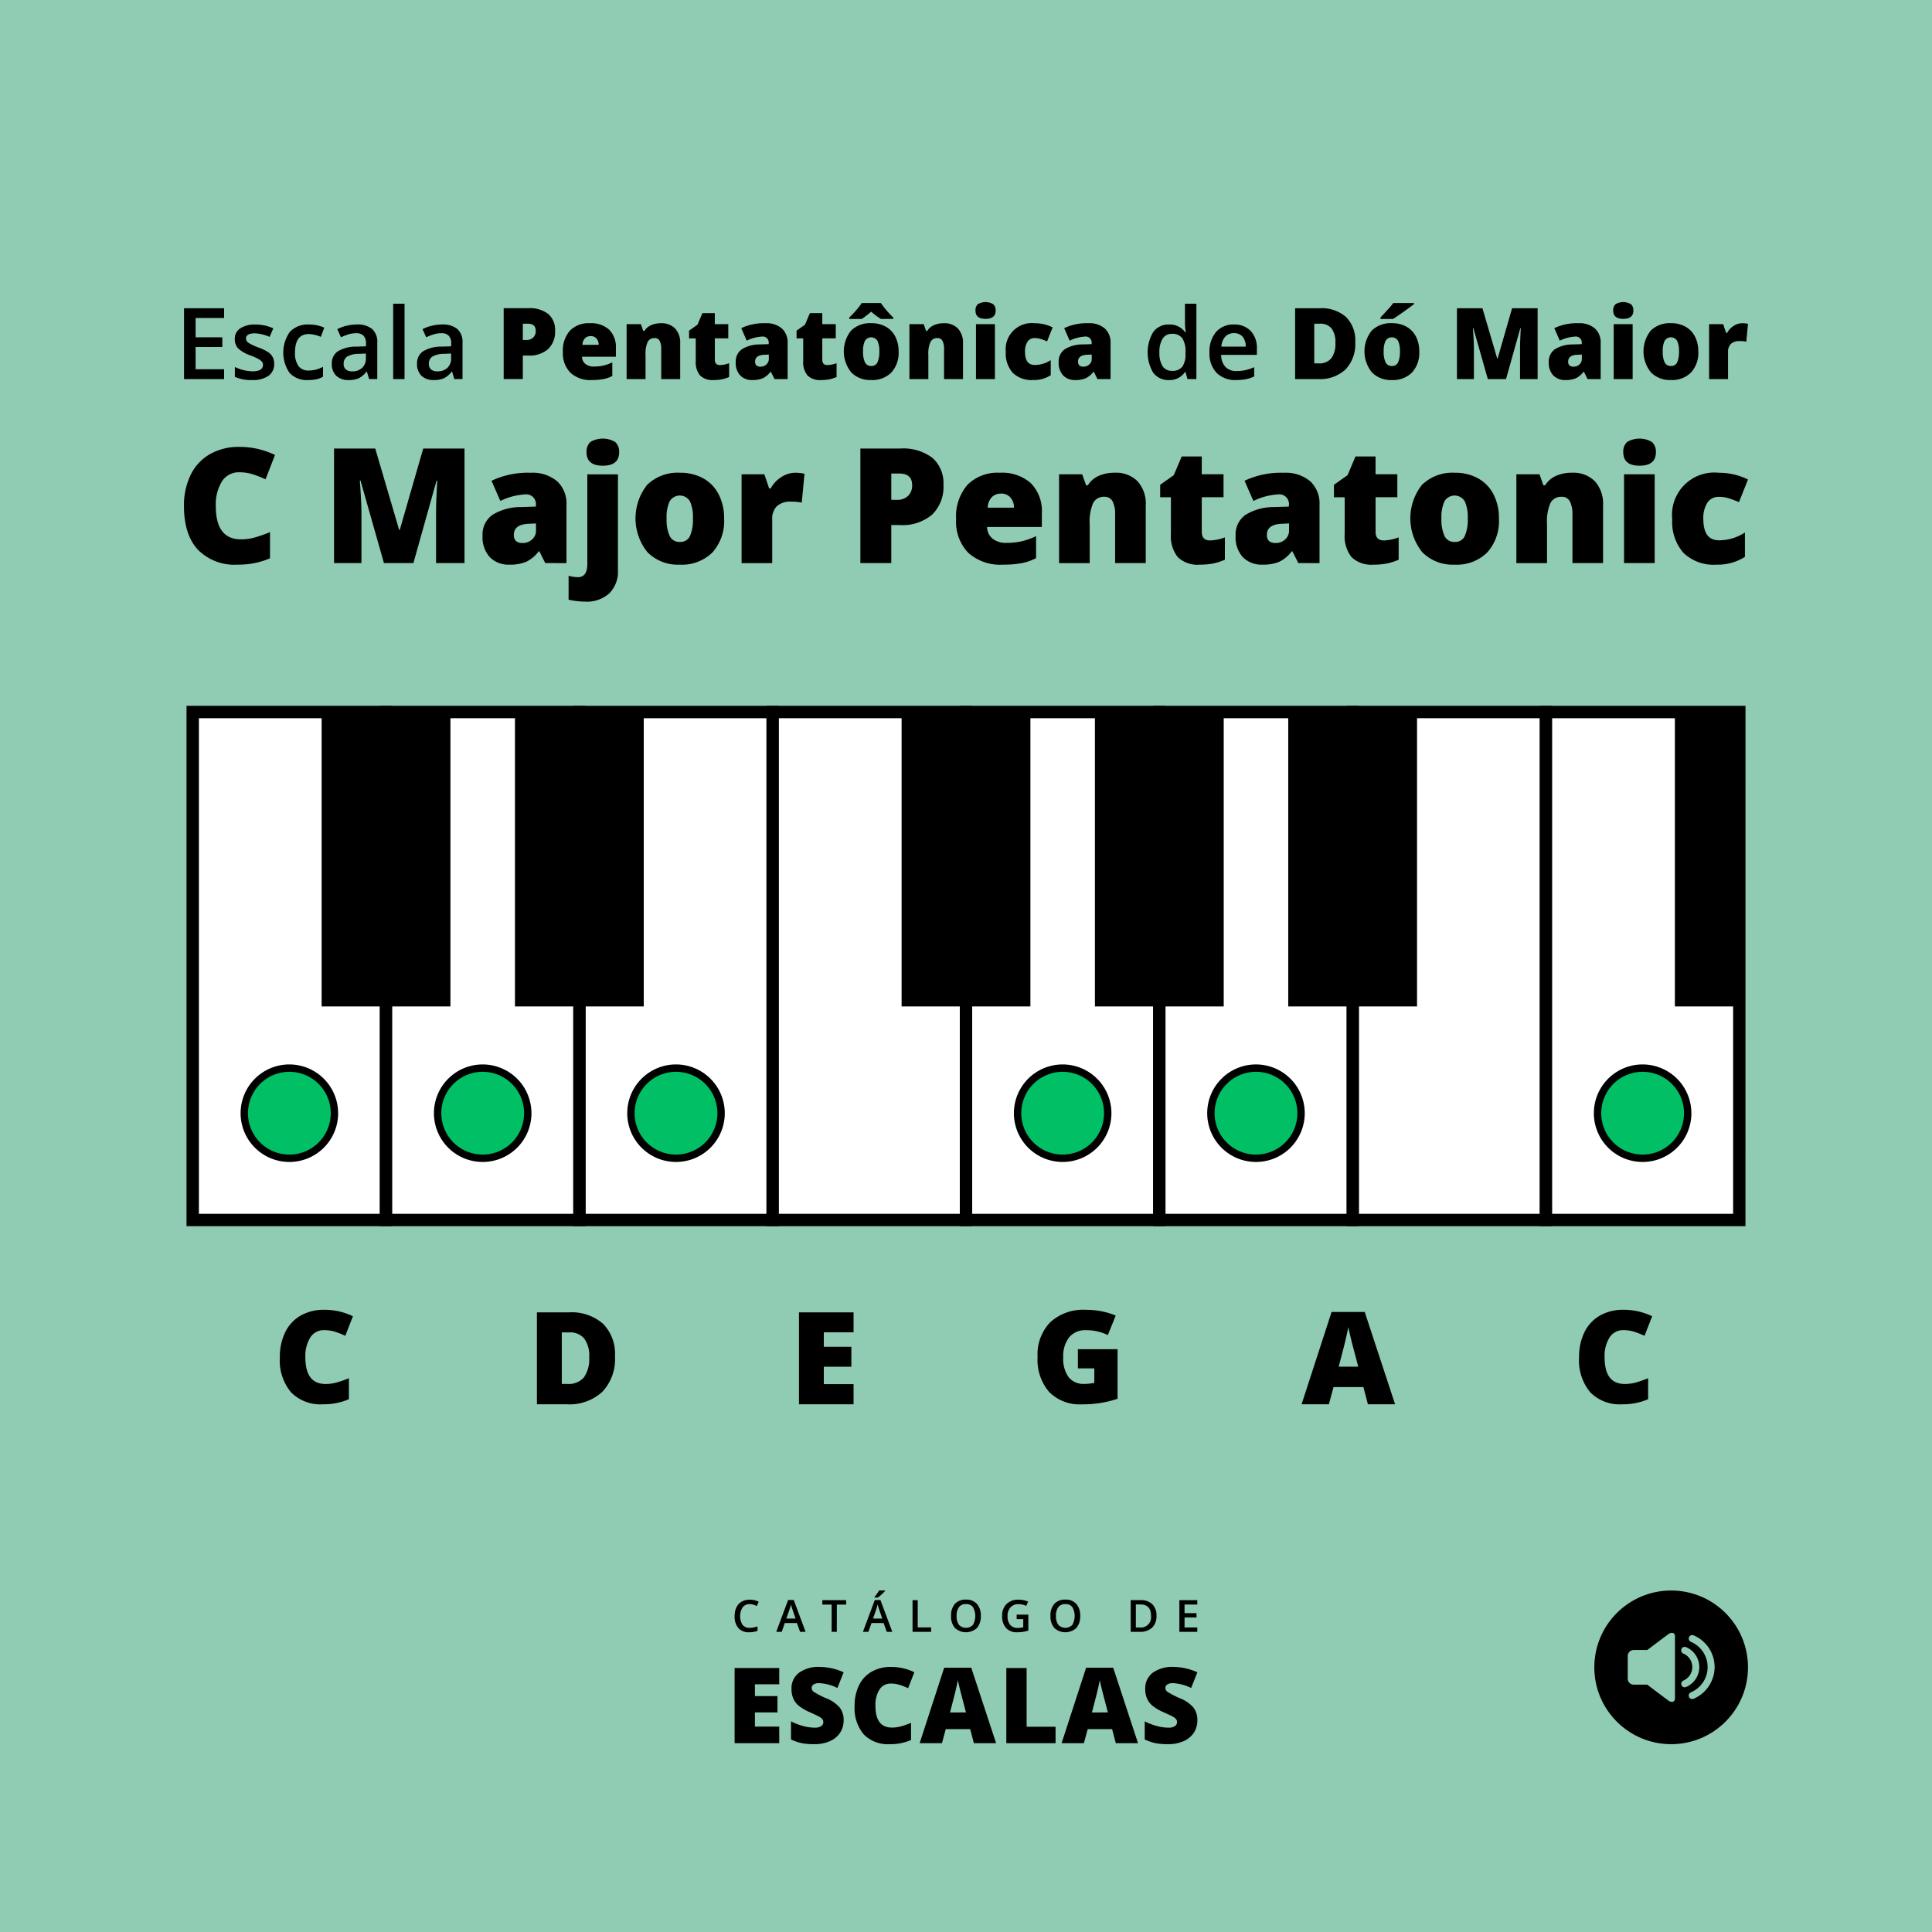 <svg xmlns="http://www.w3.org/2000/svg" width="300" height="300"><g transform="translate(-1887.601 -587.52)"><path fill="#8fccb3" d="M1887.601 587.52h300v300h-300z"/><circle cx="11.932" cy="11.932" r="11.932" transform="translate(2135.165 834.492)"/><path d="m2146.628 841.293-3.241 2.439h-2.1a.936.936 0 0 0-.933.934v3.517a.936.936 0 0 0 .933.933h2.1l3.24 2.439c.493.37 1.063.311 1.063-.332v-9.6c0-.641-.57-.7-1.062-.33ZM2150.58 851.306a.541.541 0 0 1-.42-1 4.213 4.213 0 0 0 .718-.391 4.3 4.3 0 0 0 1.157-1.157 4.211 4.211 0 0 0 .642-1.527 4.434 4.434 0 0 0 0-1.7 4.131 4.131 0 0 0-.251-.809 4.258 4.258 0 0 0-.391-.719 4.316 4.316 0 0 0-1.157-1.156 4.213 4.213 0 0 0-.718-.391.54.54 0 0 1 .42-1 5.378 5.378 0 0 1 .905.489 5.276 5.276 0 0 1 .794.654 5.321 5.321 0 0 1 1.143 1.7 5.27 5.27 0 0 1 .314 1.017 5.27 5.27 0 0 1 0 2.122 5.27 5.27 0 0 1-.314 1.017 5.351 5.351 0 0 1-1.143 1.7 5.4 5.4 0 0 1-.8.654 5.32 5.32 0 0 1-.899.497Z" fill="#8fccb3"/><path d="M2149.413 849.478a.54.54 0 1 1-.419-1 2.273 2.273 0 0 0 .382-.21 2.3 2.3 0 0 0 .339-.279 2.336 2.336 0 0 0 .279-.338 2.279 2.279 0 0 0 .209-.383 2.226 2.226 0 0 0 .134-.432 2.415 2.415 0 0 0 0-.907 2.205 2.205 0 0 0-.134-.432 2.279 2.279 0 0 0-.209-.383 2.336 2.336 0 0 0-.279-.338 2.3 2.3 0 0 0-.721-.489.54.54 0 1 1 .419-1 3.341 3.341 0 0 1 1.786 1.786 3.325 3.325 0 0 1 .2.64 3.433 3.433 0 0 1 .068.666 3.368 3.368 0 0 1-.983 2.373 3.405 3.405 0 0 1-.5.411 3.483 3.483 0 0 1-.571.315Z" fill="#8fccb3"/><path d="M2004.011 836.608a1.326 1.326 0 0 0-1.091.492 2.582 2.582 0 0 0-.015 2.728 1.349 1.349 0 0 0 1.106.464 2.863 2.863 0 0 0 .606-.062q.294-.063.61-.16v.69a3.7 3.7 0 0 1-1.314.219 2.1 2.1 0 0 1-1.66-.655 2.734 2.734 0 0 1-.58-1.874 3.026 3.026 0 0 1 .282-1.343 2 2 0 0 1 .813-.882 2.456 2.456 0 0 1 1.249-.306 3.1 3.1 0 0 1 1.394.316l-.289.67a4.484 4.484 0 0 0-.527-.207 1.9 1.9 0 0 0-.584-.09ZM2011.839 840.912l-.492-1.367h-1.882l-.482 1.367h-.848l1.842-4.943h.875l1.842 4.943Zm-.7-2.061-.461-1.34c-.034-.09-.081-.232-.14-.425s-.1-.334-.123-.424a7.733 7.733 0 0 1-.266.906l-.445 1.283ZM2017.541 840.912h-.8v-4.233h-1.448v-.69h3.7v.69h-1.448ZM2025.3 840.912l-.492-1.367h-1.882l-.482 1.367h-.848l1.842-4.943h.875l1.842 4.943Zm-.7-2.061-.461-1.34c-.034-.09-.081-.232-.14-.425s-.1-.334-.123-.424a7.505 7.505 0 0 1-.266.906l-.445 1.283Zm-1.209-3.257v-.084q.192-.235.4-.526c.135-.193.243-.358.321-.495h.92v.071a6.926 6.926 0 0 1-.524.53 7.434 7.434 0 0 1-.588.5ZM2029.3 840.912v-4.923h.805v4.232h2.084v.691ZM2039.9 838.443a2.7 2.7 0 0 1-.6 1.87 2.527 2.527 0 0 1-3.415 0 2.706 2.706 0 0 1-.6-1.88 2.669 2.669 0 0 1 .6-1.872 2.213 2.213 0 0 1 1.714-.654 2.169 2.169 0 0 1 1.7.664 2.693 2.693 0 0 1 .601 1.872Zm-3.759 0a2.219 2.219 0 0 0 .367 1.38 1.5 1.5 0 0 0 2.112.064c.021-.019.041-.039.06-.059a2.8 2.8 0 0 0 0-2.759 1.283 1.283 0 0 0-1.079-.468 1.309 1.309 0 0 0-1.093.468 2.189 2.189 0 0 0-.364 1.374ZM2045.47 838.241h1.812v2.472a5.311 5.311 0 0 1-.854.206 6.075 6.075 0 0 1-.884.06 2.218 2.218 0 0 1-1.724-.662 2.664 2.664 0 0 1-.606-1.867 2.487 2.487 0 0 1 .683-1.86 2.566 2.566 0 0 1 1.883-.672 3.648 3.648 0 0 1 1.461.3l-.283.67a2.846 2.846 0 0 0-1.2-.276 1.614 1.614 0 0 0-1.246.5 1.913 1.913 0 0 0-.458 1.354 2.023 2.023 0 0 0 .413 1.371 1.5 1.5 0 0 0 1.187.47 3.907 3.907 0 0 0 .835-.1v-1.269h-1.02ZM2055.332 838.443a2.7 2.7 0 0 1-.6 1.87 2.527 2.527 0 0 1-3.415 0 2.711 2.711 0 0 1-.6-1.88 2.668 2.668 0 0 1 .6-1.872 2.215 2.215 0 0 1 1.715-.654 2.168 2.168 0 0 1 1.7.664 2.688 2.688 0 0 1 .6 1.872Zm-3.758 0a2.207 2.207 0 0 0 .367 1.38 1.5 1.5 0 0 0 2.112.064l.059-.059a2.8 2.8 0 0 0 0-2.759 1.285 1.285 0 0 0-1.08-.468 1.306 1.306 0 0 0-1.092.468 2.183 2.183 0 0 0-.37 1.374ZM2067.178 838.4a2.451 2.451 0 0 1-.677 1.864 2.717 2.717 0 0 1-1.949.645h-1.378v-4.923h1.523a2.518 2.518 0 0 1 1.828.633 2.36 2.36 0 0 1 .653 1.781Zm-.848.027q0-1.769-1.654-1.768h-.7v3.573h.572a1.584 1.584 0 0 0 1.779-1.8ZM2073.518 840.912h-2.785v-4.923h2.785v.68h-1.98v1.34h1.855v.674h-1.855v1.545h1.98ZM2008.6 858.2h-6.928v-11.674h6.928v2.53h-3.776v1.836h3.5v2.53h-3.5v2.2h3.776ZM2018.6 854.651a3.44 3.44 0 0 1-.551 1.928 3.6 3.6 0 0 1-1.588 1.308 5.88 5.88 0 0 1-2.434.467 9.867 9.867 0 0 1-1.956-.163 7.252 7.252 0 0 1-1.644-.572v-2.809a9.375 9.375 0 0 0 1.876.722 6.929 6.929 0 0 0 1.787.259 1.735 1.735 0 0 0 1.029-.243.748.748 0 0 0 .327-.627.693.693 0 0 0-.131-.419 1.549 1.549 0 0 0-.423-.363q-.292-.183-1.553-.75a7.435 7.435 0 0 1-1.712-1.006 3.087 3.087 0 0 1-.846-1.117 3.722 3.722 0 0 1-.276-1.493 2.993 2.993 0 0 1 1.174-2.514 5.174 5.174 0 0 1 3.225-.9 9.057 9.057 0 0 1 3.695.838l-.966 2.435a7.009 7.009 0 0 0-2.825-.751 1.477 1.477 0 0 0-.894.216.653.653 0 0 0-.28.535.771.771 0 0 0 .356.614 13.532 13.532 0 0 0 1.927.99 5.323 5.323 0 0 1 2.095 1.457 3.158 3.158 0 0 1 .588 1.958ZM2025.927 848.944a2.01 2.01 0 0 0-1.756.922 4.449 4.449 0 0 0-.631 2.543q0 3.367 2.563 3.368a5.256 5.256 0 0 0 1.5-.215 15.084 15.084 0 0 0 1.461-.519v2.666a8.082 8.082 0 0 1-3.3.646 5.228 5.228 0 0 1-4.05-1.532 6.321 6.321 0 0 1-1.409-4.429 7.063 7.063 0 0 1 .683-3.184 4.866 4.866 0 0 1 1.963-2.111 5.917 5.917 0 0 1 3.013-.739 8.3 8.3 0 0 1 3.616.822l-.966 2.483a10.8 10.8 0 0 0-1.293-.511 4.515 4.515 0 0 0-1.394-.21ZM2038.825 858.2l-.574-2.187h-3.791l-.591 2.187h-3.464l3.807-11.717h4.206l3.856 11.717Zm-1.228-4.773-.5-1.915q-.175-.638-.427-1.652t-.331-1.452q-.072.406-.284 1.34t-.937 3.68ZM2043.862 858.2v-11.674h3.152v9.123h4.494v2.551ZM2060.861 858.2l-.574-2.187h-3.787l-.591 2.187h-3.464l3.808-11.717h4.205l3.856 11.717Zm-1.228-4.773-.5-1.915q-.175-.638-.427-1.652t-.331-1.452q-.072.406-.284 1.34t-.937 3.68ZM2073.527 854.651a3.442 3.442 0 0 1-.551 1.928 3.6 3.6 0 0 1-1.588 1.308 5.881 5.881 0 0 1-2.435.467 9.863 9.863 0 0 1-1.955-.163 7.248 7.248 0 0 1-1.644-.572v-2.809a9.4 9.4 0 0 0 1.876.722 6.93 6.93 0 0 0 1.788.259 1.733 1.733 0 0 0 1.028-.243.748.748 0 0 0 .327-.627.692.692 0 0 0-.131-.419 1.533 1.533 0 0 0-.423-.363q-.293-.183-1.553-.75a7.492 7.492 0 0 1-1.712-1.006 3.085 3.085 0 0 1-.846-1.117 3.715 3.715 0 0 1-.275-1.493 2.992 2.992 0 0 1 1.173-2.514 5.174 5.174 0 0 1 3.225-.9 9.057 9.057 0 0 1 3.695.838l-.965 2.435a7.018 7.018 0 0 0-2.826-.751 1.479 1.479 0 0 0-.894.216.652.652 0 0 0-.279.535.77.77 0 0 0 .355.614 13.532 13.532 0 0 0 1.927.99 5.321 5.321 0 0 1 2.095 1.457 3.161 3.161 0 0 1 .588 1.958ZM1937.94 794.065a2.461 2.461 0 0 0-2.149 1.128 5.449 5.449 0 0 0-.771 3.11q0 4.122 3.135 4.121a6.453 6.453 0 0 0 1.836-.263 18.58 18.58 0 0 0 1.787-.635v3.261a9.88 9.88 0 0 1-4.043.791 6.4 6.4 0 0 1-4.956-1.875 7.732 7.732 0 0 1-1.724-5.419 8.658 8.658 0 0 1 .835-3.9 5.979 5.979 0 0 1 2.4-2.583 7.261 7.261 0 0 1 3.687-.9 10.15 10.15 0 0 1 4.424 1.006l-1.182 3.037a13.14 13.14 0 0 0-1.582-.625 5.538 5.538 0 0 0-1.697-.254ZM1983.093 798.137a7.375 7.375 0 0 1-1.968 5.508 7.555 7.555 0 0 1-5.532 1.933h-4.619V791.3h4.942a7.454 7.454 0 0 1 5.307 1.758 6.634 6.634 0 0 1 1.87 5.079Zm-4 .137a4.533 4.533 0 0 0-.776-2.91 2.869 2.869 0 0 0-2.358-.948h-1.123v8h.859a3.112 3.112 0 0 0 2.578-1.02 4.928 4.928 0 0 0 .816-3.122ZM2020.141 805.578h-8.476V791.3h8.476v3.1h-4.619v2.246h4.278v3.1h-4.278v2.7h4.619ZM2054.973 797.024h6.162v7.7a16.945 16.945 0 0 1-5.518.859 6.663 6.663 0 0 1-5.1-1.914 7.659 7.659 0 0 1-1.8-5.459 7.169 7.169 0 0 1 1.972-5.38 7.583 7.583 0 0 1 5.528-1.924 12.261 12.261 0 0 1 2.544.254 10.777 10.777 0 0 1 2.085.644l-1.221 3.028a7.548 7.548 0 0 0-3.389-.762 3.223 3.223 0 0 0-2.612 1.1 4.756 4.756 0 0 0-.923 3.14 4.819 4.819 0 0 0 .835 3.052 2.9 2.9 0 0 0 2.407 1.05 7.1 7.1 0 0 0 1.582-.166V800h-2.548ZM2100.009 805.578l-.7-2.675h-4.639l-.723 2.675h-4.238l4.658-14.335h5.147l4.717 14.335Zm-1.5-5.839-.615-2.344q-.216-.781-.523-2.022t-.405-1.777q-.088.5-.347 1.641t-1.147 4.5ZM2139.684 794.065a2.462 2.462 0 0 0-2.149 1.128 5.45 5.45 0 0 0-.771 3.11q0 4.122 3.135 4.121a6.454 6.454 0 0 0 1.836-.263 18.59 18.59 0 0 0 1.787-.635v3.261a9.881 9.881 0 0 1-4.043.791 6.4 6.4 0 0 1-4.956-1.875 7.733 7.733 0 0 1-1.724-5.419 8.643 8.643 0 0 1 .835-3.9 5.978 5.978 0 0 1 2.4-2.583 7.259 7.259 0 0 1 3.687-.9 10.153 10.153 0 0 1 4.424 1.006l-1.182 3.037a13.158 13.158 0 0 0-1.582-.625 5.538 5.538 0 0 0-1.697-.254Z"/><path fill="#fff" d="M1977.563 698.083h30.019v78.874h-30.019z"/><path d="M2008.543 777.918H1976.6v-80.8h31.941ZM1978.524 776h28.1v-76.956h-28.1Z"/><path fill="#fff" d="M2007.582 698.083h30.019v78.874h-30.019z"/><path d="M2038.562 777.918h-31.941v-80.8h31.941ZM2008.543 776h28.1v-76.956h-28.1Z"/><path fill="#fff" d="M2037.601 698.083h30.019v78.874h-30.019z"/><path d="M2068.581 777.918h-31.941v-80.8h31.941ZM2038.562 776h28.1v-76.956h-28.1Z"/><path fill="#fff" d="M2097.638 698.083h30.019v78.874h-30.019z"/><path d="M2128.618 777.918h-31.94v-80.8h31.94ZM2098.6 776h28.1v-76.956h-28.1Z"/><path fill="#fff" d="M2067.62 698.083h30.019v78.874h-30.019z"/><path d="M2098.6 777.918h-31.94v-80.8h31.94ZM2068.581 776h28.1v-76.956h-28.1Z"/><path fill="#fff" d="M1917.526 698.083h30.019v78.874h-30.019z"/><path d="M1948.505 777.918h-31.94v-80.8h31.94ZM1918.487 776h28.1v-76.956h-28.1Z"/><path fill="#fff" d="M1947.544 698.083h30.019v78.874h-30.019z"/><path d="M1978.524 777.918h-31.94v-80.8h31.94ZM1948.505 776h28.1v-76.956h-28.1Z"/><path fill="#fff" d="M2127.657 698.083h30.019v78.874h-30.019z"/><path d="M2158.637 777.918H2126.7v-80.8h31.94ZM2128.618 776h28.1v-76.956h-28.1ZM1937.544 698.083h20v45.714h-20zM1967.563 698.083h20v45.714h-20zM2027.601 698.083h20v45.714h-20zM2057.62 698.083h20v45.714h-20zM2087.638 698.083h20v45.714h-20z"/><path d="M2157.676 743.8h-10v-45.717h10"/><circle cx="7" cy="7" r="7" transform="translate(2135.667 753.377)" fill="#00bf64"/><path d="M2142.667 753.948a6.428 6.428 0 1 1-6.429 6.429 6.428 6.428 0 0 1 6.429-6.429m0-1.143a7.572 7.572 0 1 0 7.571 7.572 7.581 7.581 0 0 0-7.571-7.572Z"/><circle cx="7" cy="7" r="7" transform="translate(2075.629 753.377)" fill="#00bf64"/><path d="M2082.629 753.948a6.428 6.428 0 1 1-6.428 6.429 6.429 6.429 0 0 1 6.428-6.429m0-1.143a7.572 7.572 0 1 0 7.572 7.572 7.58 7.58 0 0 0-7.572-7.572Z"/><circle cx="7" cy="7" r="7" transform="translate(2045.61 753.377)" fill="#00bf64"/><path d="M2052.61 753.948a6.428 6.428 0 1 1-6.428 6.429 6.429 6.429 0 0 1 6.428-6.429m0-1.143a7.572 7.572 0 1 0 7.572 7.572 7.58 7.58 0 0 0-7.572-7.572Z"/><circle cx="7" cy="7" r="7" transform="translate(1985.573 753.377)" fill="#00bf64"/><path d="M1992.573 753.948a6.428 6.428 0 1 1-6.429 6.429 6.428 6.428 0 0 1 6.429-6.429m0-1.143a7.572 7.572 0 1 0 7.571 7.572 7.581 7.581 0 0 0-7.571-7.572Z"/><circle cx="7" cy="7" r="7" transform="translate(1955.554 753.377)" fill="#00bf64"/><path d="M1962.554 753.948a6.428 6.428 0 1 1-6.429 6.429 6.428 6.428 0 0 1 6.429-6.429m0-1.143a7.572 7.572 0 1 0 7.571 7.572 7.581 7.581 0 0 0-7.571-7.572Z"/><circle cx="7" cy="7" r="7" transform="translate(1925.535 753.377)" fill="#00bf64"/><path d="M1932.535 753.948a6.428 6.428 0 1 1-6.429 6.429 6.429 6.429 0 0 1 6.429-6.429m0-1.143a7.572 7.572 0 1 0 7.571 7.572 7.58 7.58 0 0 0-7.571-7.572ZM1922.4 646.383h-6.222v-11h6.222v1.517h-4.424v3h4.145v1.5h-4.145v3.453h4.424ZM1930.174 644.013a2.177 2.177 0 0 1-.888 1.87 4.249 4.249 0 0 1-2.543.65 6.025 6.025 0 0 1-2.671-.5V644.5a6.551 6.551 0 0 0 2.731.677q1.633 0 1.633-.985a.778.778 0 0 0-.181-.527 2.125 2.125 0 0 0-.594-.436 10.247 10.247 0 0 0-1.151-.512 5.332 5.332 0 0 1-1.945-1.113 2.064 2.064 0 0 1-.508-1.445 1.9 1.9 0 0 1 .862-1.659 4.092 4.092 0 0 1 2.343-.59 6.638 6.638 0 0 1 2.776.594l-.571 1.332a6.162 6.162 0 0 0-2.265-.557q-1.4 0-1.4.8a.8.8 0 0 0 .365.662 7.972 7.972 0 0 0 1.591.745 7.266 7.266 0 0 1 1.5.73 2.174 2.174 0 0 1 .692.764 2.2 2.2 0 0 1 .224 1.033ZM1935.44 646.533a3.643 3.643 0 0 1-2.87-1.1 5.586 5.586 0 0 1 .045-6.391 3.811 3.811 0 0 1 2.968-1.128 5.562 5.562 0 0 1 2.37.489l-.534 1.422a5.356 5.356 0 0 0-1.851-.437q-2.158 0-2.159 2.867a3.425 3.425 0 0 0 .538 2.1 1.862 1.862 0 0 0 1.576.7 4.523 4.523 0 0 0 2.234-.587v1.542a3.468 3.468 0 0 1-1.012.4 6.084 6.084 0 0 1-1.305.123ZM1944.919 646.383l-.353-1.158h-.06a3.412 3.412 0 0 1-1.212 1.034 3.831 3.831 0 0 1-1.565.274 2.645 2.645 0 0 1-1.914-.662 2.475 2.475 0 0 1-.688-1.873 2.2 2.2 0 0 1 .955-1.941 5.518 5.518 0 0 1 2.911-.715l1.437-.045v-.444a1.683 1.683 0 0 0-.372-1.192 1.519 1.519 0 0 0-1.155-.4 4 4 0 0 0-1.226.188 9.134 9.134 0 0 0-1.129.444l-.571-1.264a6.135 6.135 0 0 1 1.482-.538 6.806 6.806 0 0 1 1.519-.184 3.6 3.6 0 0 1 2.4.692 2.709 2.709 0 0 1 .808 2.174v5.6Zm-2.633-1.2a2.189 2.189 0 0 0 1.546-.538 1.947 1.947 0 0 0 .583-1.508v-.722l-1.068.045a3.659 3.659 0 0 0-1.817.417 1.27 1.27 0 0 0-.568 1.14 1.113 1.113 0 0 0 .331.862 1.424 1.424 0 0 0 .993.3ZM1950.419 646.383h-1.768v-11.706h1.768ZM1958.153 646.383l-.353-1.158h-.06a3.412 3.412 0 0 1-1.212 1.034 3.831 3.831 0 0 1-1.565.274 2.645 2.645 0 0 1-1.914-.662 2.475 2.475 0 0 1-.689-1.873 2.2 2.2 0 0 1 .956-1.941 5.518 5.518 0 0 1 2.911-.715l1.437-.045v-.444a1.683 1.683 0 0 0-.372-1.192 1.519 1.519 0 0 0-1.155-.4 4 4 0 0 0-1.226.188 9.066 9.066 0 0 0-1.129.444l-.571-1.264a6.135 6.135 0 0 1 1.482-.538 6.806 6.806 0 0 1 1.519-.184 3.6 3.6 0 0 1 2.4.692 2.706 2.706 0 0 1 .809 2.174v5.6Zm-2.633-1.2a2.189 2.189 0 0 0 1.546-.538 1.947 1.947 0 0 0 .583-1.508v-.722l-1.068.045a3.659 3.659 0 0 0-1.817.417 1.27 1.27 0 0 0-.568 1.14 1.113 1.113 0 0 0 .331.862 1.424 1.424 0 0 0 .993.3ZM1973.794 638.882a3.684 3.684 0 0 1-1.087 2.848 4.381 4.381 0 0 1-3.088 1h-.835v3.649h-2.972v-11h3.807a4.655 4.655 0 0 1 3.13.91 3.248 3.248 0 0 1 1.045 2.593Zm-5.01 1.43h.541a1.483 1.483 0 0 0 1.065-.376 1.364 1.364 0 0 0 .4-1.039q0-1.113-1.234-1.113h-.767ZM1979.49 646.533a4.575 4.575 0 0 1-3.307-1.132 4.263 4.263 0 0 1-1.177-3.224 4.646 4.646 0 0 1 1.091-3.314 4.077 4.077 0 0 1 3.115-1.154 4.131 4.131 0 0 1 2.975 1 3.817 3.817 0 0 1 1.05 2.893v1.309h-5.259a1.458 1.458 0 0 0 .523 1.121 2.047 2.047 0 0 0 1.343.406 6.47 6.47 0 0 0 1.425-.147 7 7 0 0 0 1.411-.5v2.114a5.178 5.178 0 0 1-1.43.489 9.916 9.916 0 0 1-1.76.139Zm-.173-6.823a1.224 1.224 0 0 0-.869.327 1.538 1.538 0 0 0-.41 1.027h2.528a1.469 1.469 0 0 0-.35-.986 1.157 1.157 0 0 0-.899-.368ZM1990.278 646.383v-4.649a2.668 2.668 0 0 0-.244-1.283.835.835 0 0 0-.786-.433 1.136 1.136 0 0 0-1.076.595 4.494 4.494 0 0 0-.331 2.038v3.732h-2.941v-8.524h2.22l.368 1.053h.173a2.336 2.336 0 0 1 1.042-.9 3.692 3.692 0 0 1 1.531-.3 2.9 2.9 0 0 1 2.2.82 3.2 3.2 0 0 1 .786 2.309v5.545ZM1999.4 644.209a4.369 4.369 0 0 0 1.422-.294v2.145a5.778 5.778 0 0 1-1.132.364 6.4 6.4 0 0 1-1.261.109 2.747 2.747 0 0 1-2.136-.726 3.245 3.245 0 0 1-.655-2.23v-3.514h-1.038v-1.2l1.31-.925.759-1.791h1.926v1.708h2.092v2.2h-2.087v3.318q0 .836.8.836ZM2007.868 646.383l-.564-1.129h-.06a3.348 3.348 0 0 1-1.212 1.009 4.006 4.006 0 0 1-1.594.27 2.5 2.5 0 0 1-1.9-.722 2.813 2.813 0 0 1-.693-2.031 2.312 2.312 0 0 1 .949-2.028 5.189 5.189 0 0 1 2.746-.748l1.422-.045v-.121a.924.924 0 0 0-1.039-1.053 6.215 6.215 0 0 0-2.37.632l-.85-1.941a8.171 8.171 0 0 1 3.762-.767 3.653 3.653 0 0 1 2.539.812 2.908 2.908 0 0 1 .9 2.272v5.59Zm-2.181-1.926a1.33 1.33 0 0 0 .914-.338 1.127 1.127 0 0 0 .38-.881v-.662l-.678.03q-1.45.052-1.452 1.069 0 .781.836.782ZM2016.084 644.209a4.369 4.369 0 0 0 1.422-.294v2.145a5.765 5.765 0 0 1-1.133.364 6.377 6.377 0 0 1-1.26.109 2.747 2.747 0 0 1-2.136-.726 3.245 3.245 0 0 1-.655-2.23v-3.514h-1.031v-1.2l1.31-.925.759-1.791h1.926v1.708h2.092v2.2h-2.092v3.318q0 .836.798.836ZM2027.136 642.1a4.513 4.513 0 0 1-1.125 3.262 4.161 4.161 0 0 1-3.148 1.169 4.077 4.077 0 0 1-3.089-1.2 5.18 5.18 0 0 1-.022-6.474 4.2 4.2 0 0 1 3.155-1.154 4.5 4.5 0 0 1 2.22.534 3.646 3.646 0 0 1 1.486 1.531 4.949 4.949 0 0 1 .523 2.332Zm-2.746-5.055a9.856 9.856 0 0 1-1.512-1.129 13.553 13.553 0 0 1-1.46 1.129h-1.941v-.219a14.97 14.97 0 0 0 1.087-1.151 11.261 11.261 0 0 0 .854-1.1h2.957a16.3 16.3 0 0 0 1.926 2.249v.219Zm-2.776 5.055a3.778 3.778 0 0 0 .293 1.674 1.02 1.02 0 0 0 .985.576.99.99 0 0 0 .967-.576 3.914 3.914 0 0 0 .283-1.674 3.733 3.733 0 0 0-.286-1.648 1.134 1.134 0 0 0-1.949 0 3.627 3.627 0 0 0-.293 1.648ZM2034.193 646.383v-4.649a2.667 2.667 0 0 0-.245-1.283.835.835 0 0 0-.786-.433 1.138 1.138 0 0 0-1.076.595 4.493 4.493 0 0 0-.331 2.038v3.732h-2.942v-8.524h2.22l.369 1.053h.173a2.333 2.333 0 0 1 1.041-.9 3.7 3.7 0 0 1 1.532-.3 2.9 2.9 0 0 1 2.2.82 3.2 3.2 0 0 1 .786 2.309v5.545ZM2039.075 635.737a1.245 1.245 0 0 1 .369-.985 2.335 2.335 0 0 1 2.385.007 1.234 1.234 0 0 1 .376.978q0 1.294-1.572 1.295t-1.558-1.295Zm3.017 10.646h-2.941v-8.524h2.941ZM2048.029 646.533a4.19 4.19 0 0 1-3.172-1.128 4.511 4.511 0 0 1-1.079-3.243 4.06 4.06 0 0 1 4.484-4.453 6.22 6.22 0 0 1 2.791.646l-.865 2.175a9.367 9.367 0 0 0-.986-.373 3.2 3.2 0 0 0-.94-.139 1.272 1.272 0 0 0-1.106.557 2.705 2.705 0 0 0-.391 1.572q0 2.048 1.512 2.047a4.57 4.57 0 0 0 2.482-.753v2.34a4.826 4.826 0 0 1-2.73.752ZM2058.012 646.383l-.564-1.129h-.06a3.365 3.365 0 0 1-1.212 1.009 4.012 4.012 0 0 1-1.595.27 2.5 2.5 0 0 1-1.9-.722 2.817 2.817 0 0 1-.692-2.031 2.312 2.312 0 0 1 .948-2.028 5.189 5.189 0 0 1 2.746-.748l1.422-.045v-.121a.924.924 0 0 0-1.038-1.053 6.215 6.215 0 0 0-2.37.632l-.85-1.941a8.171 8.171 0 0 1 3.762-.767 3.655 3.655 0 0 1 2.539.812 2.908 2.908 0 0 1 .9 2.272v5.59Zm-2.182-1.926a1.328 1.328 0 0 0 .914-.338 1.123 1.123 0 0 0 .38-.881v-.662l-.677.03q-1.452.052-1.452 1.069.005.781.835.782ZM2069.109 646.533a2.9 2.9 0 0 1-2.43-1.128 6.182 6.182 0 0 1 .011-6.353 2.927 2.927 0 0 1 2.449-1.14 2.87 2.87 0 0 1 2.5 1.211h.09a10.649 10.649 0 0 1-.128-1.414v-3.032h1.776v11.706h-1.384l-.309-1.091h-.083a2.826 2.826 0 0 1-2.492 1.241Zm.474-1.429a1.926 1.926 0 0 0 1.588-.613 3.227 3.227 0 0 0 .511-1.99v-.248a3.732 3.732 0 0 0-.511-2.235 1.9 1.9 0 0 0-1.6-.662 1.626 1.626 0 0 0-1.437.756 3.875 3.875 0 0 0-.5 2.156 3.777 3.777 0 0 0 .489 2.11 1.651 1.651 0 0 0 1.46.722ZM2079.537 646.533a4.025 4.025 0 0 1-3.036-1.132 4.3 4.3 0 0 1-1.095-3.118 4.716 4.716 0 0 1 1.016-3.205 3.5 3.5 0 0 1 2.791-1.166 3.428 3.428 0 0 1 2.6 1 3.824 3.824 0 0 1 .956 2.754v.955h-5.545a2.735 2.735 0 0 0 .654 1.863 2.284 2.284 0 0 0 1.738.65 6.4 6.4 0 0 0 1.373-.139 7.2 7.2 0 0 0 1.366-.463v1.437a5.46 5.46 0 0 1-1.309.437 8.062 8.062 0 0 1-1.509.127Zm-.324-7.282a1.774 1.774 0 0 0-1.35.534 2.54 2.54 0 0 0-.606 1.557h3.777a2.3 2.3 0 0 0-.5-1.561 1.7 1.7 0 0 0-1.321-.53ZM2098.044 640.65a5.679 5.679 0 0 1-1.516 4.243 5.823 5.823 0 0 1-4.262 1.49h-3.559v-11h3.807a5.741 5.741 0 0 1 4.089 1.354 5.11 5.11 0 0 1 1.441 3.913Zm-3.085.106a3.492 3.492 0 0 0-.6-2.242 2.21 2.21 0 0 0-1.817-.73h-.865v6.162h.662a2.393 2.393 0 0 0 1.986-.787 3.791 3.791 0 0 0 .634-2.403ZM2107.983 642.1a4.513 4.513 0 0 1-1.125 3.262 4.163 4.163 0 0 1-3.149 1.169 4.076 4.076 0 0 1-3.088-1.2 5.182 5.182 0 0 1-.023-6.474 4.2 4.2 0 0 1 3.156-1.154 4.5 4.5 0 0 1 2.22.534 3.646 3.646 0 0 1 1.486 1.531 4.948 4.948 0 0 1 .523 2.332Zm-6.027-5.055v-.219q1.159-1.241 1.471-1.6c.208-.241.38-.456.516-.647h3.22v.158q-.6.481-1.656 1.226t-1.594 1.084Zm.5 5.055a3.78 3.78 0 0 0 .293 1.674 1.019 1.019 0 0 0 .985.576.99.99 0 0 0 .967-.576 3.916 3.916 0 0 0 .282-1.674 3.717 3.717 0 0 0-.286-1.648 1.133 1.133 0 0 0-1.948 0 3.629 3.629 0 0 0-.288 1.648ZM2118.628 646.383l-2.249-7.922h-.068q.157 2.023.158 3.145v4.777h-2.633v-11h3.957l2.295 7.809h.06l2.249-7.809h3.965v11h-2.731v-4.822c0-.251 0-.529.012-.836s.041-1.055.1-2.249h-.068l-2.219 7.907ZM2134.119 646.383l-.564-1.129h-.06a3.357 3.357 0 0 1-1.212 1.009 4.007 4.007 0 0 1-1.595.27 2.5 2.5 0 0 1-1.9-.722 2.813 2.813 0 0 1-.693-2.031 2.311 2.311 0 0 1 .948-2.028 5.19 5.19 0 0 1 2.746-.748l1.422-.045v-.121a.924.924 0 0 0-1.038-1.053 6.214 6.214 0 0 0-2.37.632l-.85-1.941a8.172 8.172 0 0 1 3.762-.767 3.655 3.655 0 0 1 2.539.812 2.908 2.908 0 0 1 .9 2.272v5.59Zm-2.182-1.926a1.329 1.329 0 0 0 .914-.338 1.124 1.124 0 0 0 .38-.881v-.662l-.677.03q-1.452.052-1.452 1.069-.002.781.835.782ZM2138.1 635.737a1.241 1.241 0 0 1 .369-.985 2.335 2.335 0 0 1 2.385.007 1.237 1.237 0 0 1 .376.978q0 1.294-1.573 1.295-1.557 0-1.557-1.295Zm3.017 10.646h-2.942v-8.524h2.942ZM2151.31 642.1a4.513 4.513 0 0 1-1.125 3.262 4.159 4.159 0 0 1-3.148 1.169 4.075 4.075 0 0 1-3.088-1.2 5.178 5.178 0 0 1-.023-6.474 4.2 4.2 0 0 1 3.156-1.154 4.5 4.5 0 0 1 2.219.534 3.641 3.641 0 0 1 1.486 1.531 4.939 4.939 0 0 1 .523 2.332Zm-5.522 0a3.79 3.79 0 0 0 .293 1.674 1.02 1.02 0 0 0 .986.576.991.991 0 0 0 .967-.576 3.916 3.916 0 0 0 .282-1.674 3.721 3.721 0 0 0-.286-1.648 1.134 1.134 0 0 0-1.949 0 3.639 3.639 0 0 0-.293 1.648ZM2158.134 637.709a4.275 4.275 0 0 1 .73.06l.165.03-.263 2.776a4.345 4.345 0 0 0-1-.09 1.9 1.9 0 0 0-1.4.44 1.723 1.723 0 0 0-.436 1.267v4.191h-2.942v-8.524h2.189l.459 1.362h.143a2.947 2.947 0 0 1 1.027-1.1 2.461 2.461 0 0 1 1.328-.412ZM1924.75 660.855a3.064 3.064 0 0 0-2.677 1.405 6.784 6.784 0 0 0-.961 3.875q0 5.133 3.9 5.133a7.994 7.994 0 0 0 2.287-.328 22.758 22.758 0 0 0 2.227-.791v4.063a12.326 12.326 0 0 1-5.037.986 7.969 7.969 0 0 1-6.174-2.336q-2.146-2.336-2.147-6.752a10.778 10.778 0 0 1 1.04-4.854 7.447 7.447 0 0 1 2.993-3.217 9.029 9.029 0 0 1 4.592-1.126 12.657 12.657 0 0 1 5.511 1.253l-1.472 3.784a16.615 16.615 0 0 0-1.971-.779 6.88 6.88 0 0 0-2.111-.316ZM1947.219 674.954l-3.638-12.809h-.109q.255 3.271.255 5.085v7.724h-4.258v-17.785h6.4l3.711 12.627h.1l3.637-12.627h6.412v17.785h-4.416v-7.8q0-.609.018-1.351t.164-3.637h-.109l-3.589 12.785ZM1972.267 674.954l-.912-1.824h-.1a5.416 5.416 0 0 1-1.958 1.63 6.469 6.469 0 0 1-2.579.438 4.044 4.044 0 0 1-3.066-1.168 4.556 4.556 0 0 1-1.119-3.285 3.736 3.736 0 0 1 1.533-3.278 8.386 8.386 0 0 1 4.44-1.211l2.3-.073v-.194a1.5 1.5 0 0 0-1.679-1.7 10.047 10.047 0 0 0-3.832 1.022l-1.374-3.138a13.208 13.208 0 0 1 6.082-1.241 5.91 5.91 0 0 1 4.106 1.314 4.7 4.7 0 0 1 1.454 3.674v9.038Zm-3.528-3.114a2.143 2.143 0 0 0 1.478-.547 1.818 1.818 0 0 0 .615-1.424V668.8l-1.095.049q-2.349.084-2.348 1.727 0 1.265 1.35 1.264ZM1978.447 680.94a11.418 11.418 0 0 1-1.344-.092 8.814 8.814 0 0 1-1.211-.212v-3.711a5.407 5.407 0 0 0 1.46.219q1.447 0 1.448-2.068v-13.9h4.756v14.9a4.75 4.75 0 0 1-1.332 3.57 5.193 5.193 0 0 1-3.777 1.294Zm.231-23.2a2.01 2.01 0 0 1 .6-1.593 3.78 3.78 0 0 1 3.857.012 2 2 0 0 1 .608 1.581q0 2.094-2.543 2.093-2.523 0-2.522-2.093ZM2000.041 668.032a7.3 7.3 0 0 1-1.819 5.274 6.732 6.732 0 0 1-5.091 1.892 6.6 6.6 0 0 1-4.994-1.934 8.378 8.378 0 0 1-.037-10.469 6.8 6.8 0 0 1 5.1-1.867 7.272 7.272 0 0 1 3.588.864 5.9 5.9 0 0 1 2.4 2.475 7.99 7.99 0 0 1 .853 3.765Zm-8.93 0a6.107 6.107 0 0 0 .475 2.707 1.647 1.647 0 0 0 1.593.931 1.6 1.6 0 0 0 1.564-.931 6.337 6.337 0 0 0 .456-2.707 6.019 6.019 0 0 0-.463-2.664 1.831 1.831 0 0 0-3.15-.006 5.863 5.863 0 0 0-.475 2.67ZM2011.075 660.928a6.875 6.875 0 0 1 1.18.1l.267.049-.426 4.489a7.01 7.01 0 0 0-1.618-.146 3.079 3.079 0 0 0-2.262.712 2.785 2.785 0 0 0-.706 2.05v6.775h-4.757v-13.786h3.541l.742 2.2h.231a4.761 4.761 0 0 1 1.66-1.77 3.978 3.978 0 0 1 2.148-.673ZM2034.1 662.826a5.957 5.957 0 0 1-1.757 4.6 7.092 7.092 0 0 1-4.994 1.624H2026v5.9h-4.8v-17.781h6.156a7.528 7.528 0 0 1 5.061 1.472 5.253 5.253 0 0 1 1.683 4.185Zm-8.1 2.311h.876a2.4 2.4 0 0 0 1.722-.608 2.211 2.211 0 0 0 .638-1.679q0-1.8-2-1.8H2026ZM2043.313 675.2a7.4 7.4 0 0 1-5.347-1.831 6.9 6.9 0 0 1-1.9-5.213 7.51 7.51 0 0 1 1.764-5.359 6.6 6.6 0 0 1 5.036-1.867 6.684 6.684 0 0 1 4.812 1.624 6.174 6.174 0 0 1 1.7 4.678v2.116h-8.5a2.359 2.359 0 0 0 .846 1.813 3.311 3.311 0 0 0 2.171.657 10.5 10.5 0 0 0 2.306-.237 11.514 11.514 0 0 0 2.281-.809v3.418a8.411 8.411 0 0 1-2.312.791 16 16 0 0 1-2.857.219Zm-.28-11.034a1.976 1.976 0 0 0-1.4.529 2.476 2.476 0 0 0-.663 1.66h4.087a2.368 2.368 0 0 0-.566-1.593 1.867 1.867 0 0 0-1.458-.598ZM2060.757 674.954v-7.518a4.312 4.312 0 0 0-.4-2.074 1.35 1.35 0 0 0-1.271-.7 1.84 1.84 0 0 0-1.74.961 7.271 7.271 0 0 0-.535 3.3v6.034h-4.757v-13.786h3.589l.6 1.7h.28a3.771 3.771 0 0 1 1.685-1.459 5.947 5.947 0 0 1 2.476-.487 4.7 4.7 0 0 1 3.558 1.326 5.181 5.181 0 0 1 1.271 3.735v8.965ZM2075.5 671.439a7.06 7.06 0 0 0 2.3-.475v3.467a9.315 9.315 0 0 1-1.831.59 10.324 10.324 0 0 1-2.037.177 4.449 4.449 0 0 1-3.455-1.174 5.256 5.256 0 0 1-1.059-3.607v-5.681h-1.666V662.8l2.116-1.5 1.229-2.9h3.114v2.761h3.382v3.565h-3.382v5.374q.001 1.339 1.289 1.339ZM2089.2 674.954l-.912-1.824h-.1a5.407 5.407 0 0 1-1.958 1.63 6.469 6.469 0 0 1-2.579.438 4.045 4.045 0 0 1-3.066-1.168 4.557 4.557 0 0 1-1.119-3.285 3.736 3.736 0 0 1 1.533-3.278 8.386 8.386 0 0 1 4.44-1.211l2.3-.073v-.194a1.5 1.5 0 0 0-1.678-1.7 10.047 10.047 0 0 0-3.833 1.022l-1.374-3.138a13.211 13.211 0 0 1 6.082-1.241 5.91 5.91 0 0 1 4.106 1.314 4.7 4.7 0 0 1 1.454 3.674v9.038Zm-3.528-3.114a2.143 2.143 0 0 0 1.478-.547 1.817 1.817 0 0 0 .615-1.424V668.8l-1.095.049q-2.349.084-2.348 1.727 0 1.265 1.35 1.264ZM2102.485 671.439a7.059 7.059 0 0 0 2.3-.475v3.467a9.31 9.31 0 0 1-1.831.59 10.324 10.324 0 0 1-2.038.177 4.45 4.45 0 0 1-3.455-1.174 5.261 5.261 0 0 1-1.058-3.607v-5.681h-1.667V662.8l2.117-1.5 1.229-2.9h3.114v2.761h3.382v3.565h-3.378v5.374q0 1.339 1.285 1.339ZM2120.356 668.032a7.3 7.3 0 0 1-1.819 5.274 6.733 6.733 0 0 1-5.091 1.892 6.6 6.6 0 0 1-4.994-1.934 8.378 8.378 0 0 1-.037-10.469 6.8 6.8 0 0 1 5.1-1.867 7.271 7.271 0 0 1 3.588.864 5.9 5.9 0 0 1 2.4 2.475 7.992 7.992 0 0 1 .853 3.765Zm-8.93 0a6.109 6.109 0 0 0 .475 2.707 1.648 1.648 0 0 0 1.593.931 1.6 1.6 0 0 0 1.564-.931 6.337 6.337 0 0 0 .456-2.707 6 6 0 0 0-.463-2.664 1.831 1.831 0 0 0-3.15-.006 5.865 5.865 0 0 0-.475 2.67ZM2131.767 674.954v-7.518a4.31 4.31 0 0 0-.4-2.074 1.351 1.351 0 0 0-1.271-.7 1.84 1.84 0 0 0-1.74.961 7.271 7.271 0 0 0-.535 3.3v6.034h-4.757v-13.786h3.589l.6 1.7h.28a3.771 3.771 0 0 1 1.685-1.459 5.947 5.947 0 0 1 2.476-.487 4.7 4.7 0 0 1 3.558 1.326 5.181 5.181 0 0 1 1.271 3.735v8.965ZM2139.662 657.74a2.011 2.011 0 0 1 .6-1.593 3.78 3.78 0 0 1 3.857.012 2 2 0 0 1 .608 1.581q0 2.094-2.543 2.093-2.521 0-2.522-2.093Zm4.878 17.214h-4.756v-13.783h4.756ZM2154.139 675.2a6.77 6.77 0 0 1-5.128-1.825 7.288 7.288 0 0 1-1.746-5.243 6.566 6.566 0 0 1 7.251-7.2 10.057 10.057 0 0 1 4.513 1.046l-1.4 3.516a15.32 15.32 0 0 0-1.594-.6 5.124 5.124 0 0 0-1.52-.225 2.059 2.059 0 0 0-1.789.9 4.383 4.383 0 0 0-.632 2.542q0 3.311 2.445 3.309a7.4 7.4 0 0 0 4.015-1.216v3.783a7.817 7.817 0 0 1-4.415 1.213Z"/></g></svg>